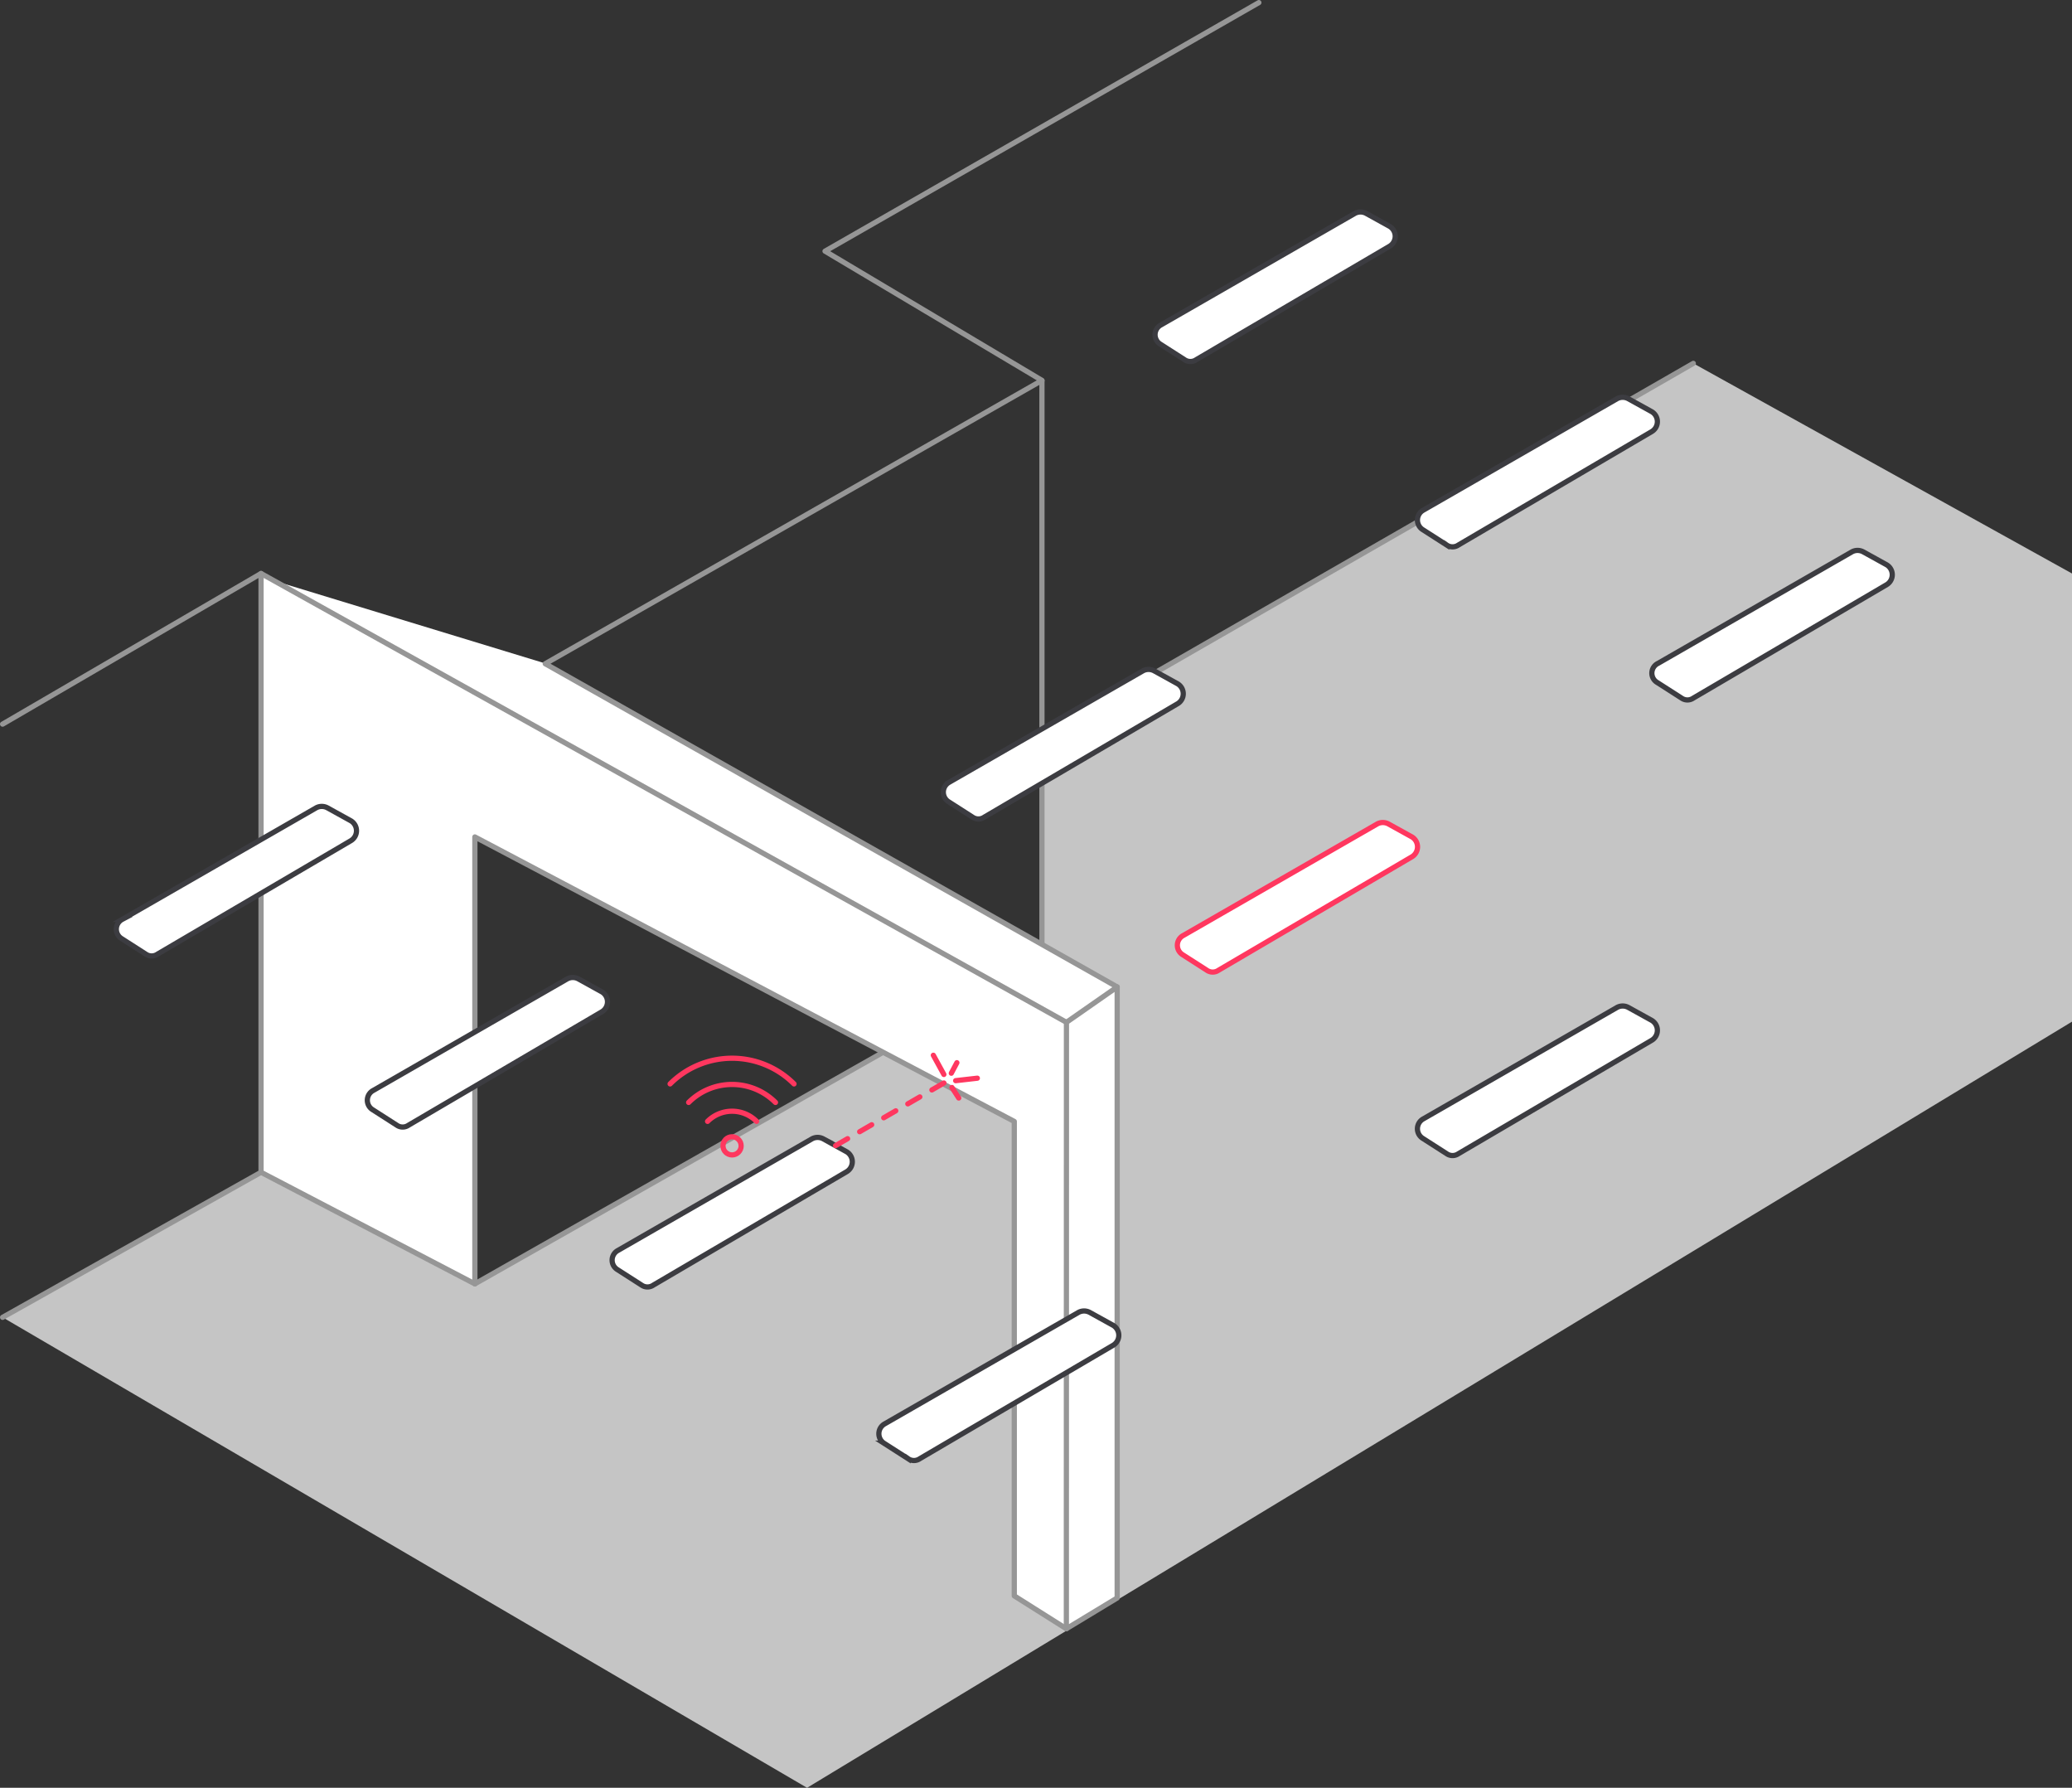 <svg id="Layer_1" data-name="Layer 1" xmlns="http://www.w3.org/2000/svg" viewBox="0 0 596.03 514.199"><rect x="0" y="0" width="596.03" height="514.199" fill="#333333" stroke="none"/><defs><style>.cls-1{fill:#eaeaea;isolation:isolate;opacity:0.8;}.cls-10,.cls-2,.cls-6,.cls-8,.cls-9{fill:none;}.cls-2,.cls-6,.cls-7{stroke:#969696;}.cls-10,.cls-2,.cls-3,.cls-4,.cls-6,.cls-7,.cls-8,.cls-9{stroke-linecap:round;stroke-width:1.5px;}.cls-10,.cls-2,.cls-3,.cls-4,.cls-9{stroke-miterlimit:10;}.cls-3,.cls-4,.cls-5,.cls-7{fill:#fff;}.cls-3{stroke:#3c3c41;}.cls-10,.cls-4,.cls-8,.cls-9{stroke:#ff375f;}.cls-6,.cls-7,.cls-8{stroke-linejoin:round;}.cls-9{stroke-dasharray:4 4;}</style></defs><polygon class="cls-1" points="299.727 212.191 487.1 104.509 596.03 164.947 596.03 293.844 232.159 514.199 0.75 378.884 75.093 337.166 136.6 369.257 299.727 276.729 299.727 212.191"/><line class="cls-2" x1="0.75" y1="208.269" x2="75.093" y2="164.947"/><polyline class="cls-2" points="136.6 369.257 299.727 276.729 299.727 109.501"/><line class="cls-2" x1="299.727" y1="212.191" x2="487.1" y2="104.51"/><line class="cls-2" x1="75.093" y1="337.166" x2="0.75" y2="378.884"/><path class="cls-3" d="M409.192,152.289l6.953,4.457a2.949,2.949,0,0,0,3.387,0l55.624-32.625a3.338,3.338,0,0,0,0-5.705l-6.775-3.744a3.41,3.41,0,0,0-3.209,0L409.37,146.762a3.255,3.255,0,0,0-.178,5.527Z" transform="translate(0 0)"/><path class="cls-3" d="M476.76,196.324l6.953,4.457a2.949,2.949,0,0,0,3.387,0L542.724,168.156a3.338,3.338,0,0,0,0-5.705l-6.775-3.744a3.409,3.409,0,0,0-3.209,0l-55.802,32.091a3.119,3.119,0,0,0-.178,5.527Z" transform="translate(0 0)"/><path class="cls-3" d="M333.779,98.983l6.953,4.457a2.949,2.949,0,0,0,3.387,0l55.624-32.625a3.338,3.338,0,0,0,0-5.705L392.968,61.365a3.41,3.41,0,0,0-3.209,0L333.957,93.456a3.185,3.185,0,0,0-.178,5.527Z" transform="translate(0 0)"/><path class="cls-4" d="M340.197,274.59l6.953,4.457a2.949,2.949,0,0,0,3.387,0L406.161,246.421a3.338,3.338,0,0,0,0-5.705l-6.775-3.744a3.41,3.41,0,0,0-3.209,0l-55.802,32.091a3.183,3.183,0,0,0-.178,5.527Z" transform="translate(0 0)"/><path class="cls-3" d="M409.192,327.361l6.953,4.457a2.949,2.949,0,0,0,3.387,0l55.624-32.625a3.338,3.338,0,0,0,0-5.705l-6.775-3.744a3.409,3.409,0,0,0-3.209,0L409.37,321.834a3.249,3.249,0,0,0-.178,5.527Z" transform="translate(0 0)"/><path class="cls-3" d="M272.807,230.554l6.953,4.457a2.949,2.949,0,0,0,3.387,0l55.624-32.625a3.338,3.338,0,0,0,0-5.705l-6.775-3.744a3.41,3.41,0,0,0-3.209,0l-55.802,32.091a3.255,3.255,0,0,0-.178,5.527Z" transform="translate(0 0)"/><path class="cls-5" d="M306.756,294.013,76.046,166.326a.074.074,0,0,1,.058-.135l80.07,24.413c.005.002.976.577.98.579l164.183,92.629a1.946,1.946,0,0,1-.225.678l-14.28,9.52A.074.074,0,0,1,306.756,294.013Z" transform="translate(0 0)"/><polyline class="cls-6" points="321.367 283.857 156.841 190.898 299.733 109.41 237.329 72.241 362.125 0.75"/><polyline class="cls-7" points="306.747 294.019 75.093 164.947 75.093 337.166 136.6 369.257 136.6 240.716 291.772 322.544 291.772 458.999 306.747 468.448"/><polygon class="cls-7" points="306.747 468.448 321.367 459.599 321.367 283.857 306.775 294.035 306.747 468.448"/><circle class="cls-8" cx="210.587" cy="329.563" r="2.611"/><path class="cls-8" d="M217.63,322.52a9.961,9.961,0,0,0-14.087,0" transform="translate(0 0)"/><path class="cls-8" d="M223.074,317.076a17.66,17.66,0,0,0-24.974,0" transform="translate(0 0)"/><path class="cls-8" d="M228.406,311.744a25.201,25.201,0,0,0-35.64,0" transform="translate(0 0)"/><path class="cls-3" d="M107.184,319.16l6.953,4.457a2.949,2.949,0,0,0,3.387,0l55.624-32.625a3.338,3.338,0,0,0,0-5.705l-6.775-3.744a3.41,3.41,0,0,0-3.209,0L107.362,313.633a3.185,3.185,0,0,0-.178,5.527Z" transform="translate(0 0)"/><path class="cls-3" d="M177.605,365.156l6.953,4.457a2.949,2.949,0,0,0,3.387,0l55.624-32.625a3.338,3.338,0,0,0,0-5.705l-6.775-3.744a3.41,3.41,0,0,0-3.209,0l-55.802,32.091a3.18,3.18,0,0,0-.178,5.527Z" transform="translate(0 0)"/><path class="cls-3" d="M254.265,415.075l6.953,4.457a2.949,2.949,0,0,0,3.387,0l55.624-32.625a3.338,3.338,0,0,0,0-5.705l-6.775-3.744a3.41,3.41,0,0,0-3.209,0L254.444,409.548a3.253,3.253,0,0,0-.178,5.527Z" transform="translate(0 0)"/><path class="cls-3" d="M34.98,269.954l6.953,4.457a2.949,2.949,0,0,0,3.387,0l55.624-32.625a3.338,3.338,0,0,0,0-5.705l-6.775-3.744a3.41,3.41,0,0,0-3.209,0l-55.802,32.091a3.185,3.185,0,0,0-.178,5.527Z" transform="translate(0 0)"/><line class="cls-9" x1="240.36" y1="329.5" x2="273.297" y2="310.458"/><line class="cls-10" x1="268.484" y1="303.505" x2="271.514" y2="309.032"/><line class="cls-10" x1="281.142" y1="310.102" x2="274.902" y2="310.815"/><line class="cls-10" x1="275.258" y1="305.645" x2="273.654" y2="308.675"/><line class="cls-10" x1="275.793" y1="315.807" x2="273.832" y2="312.776"/></svg>